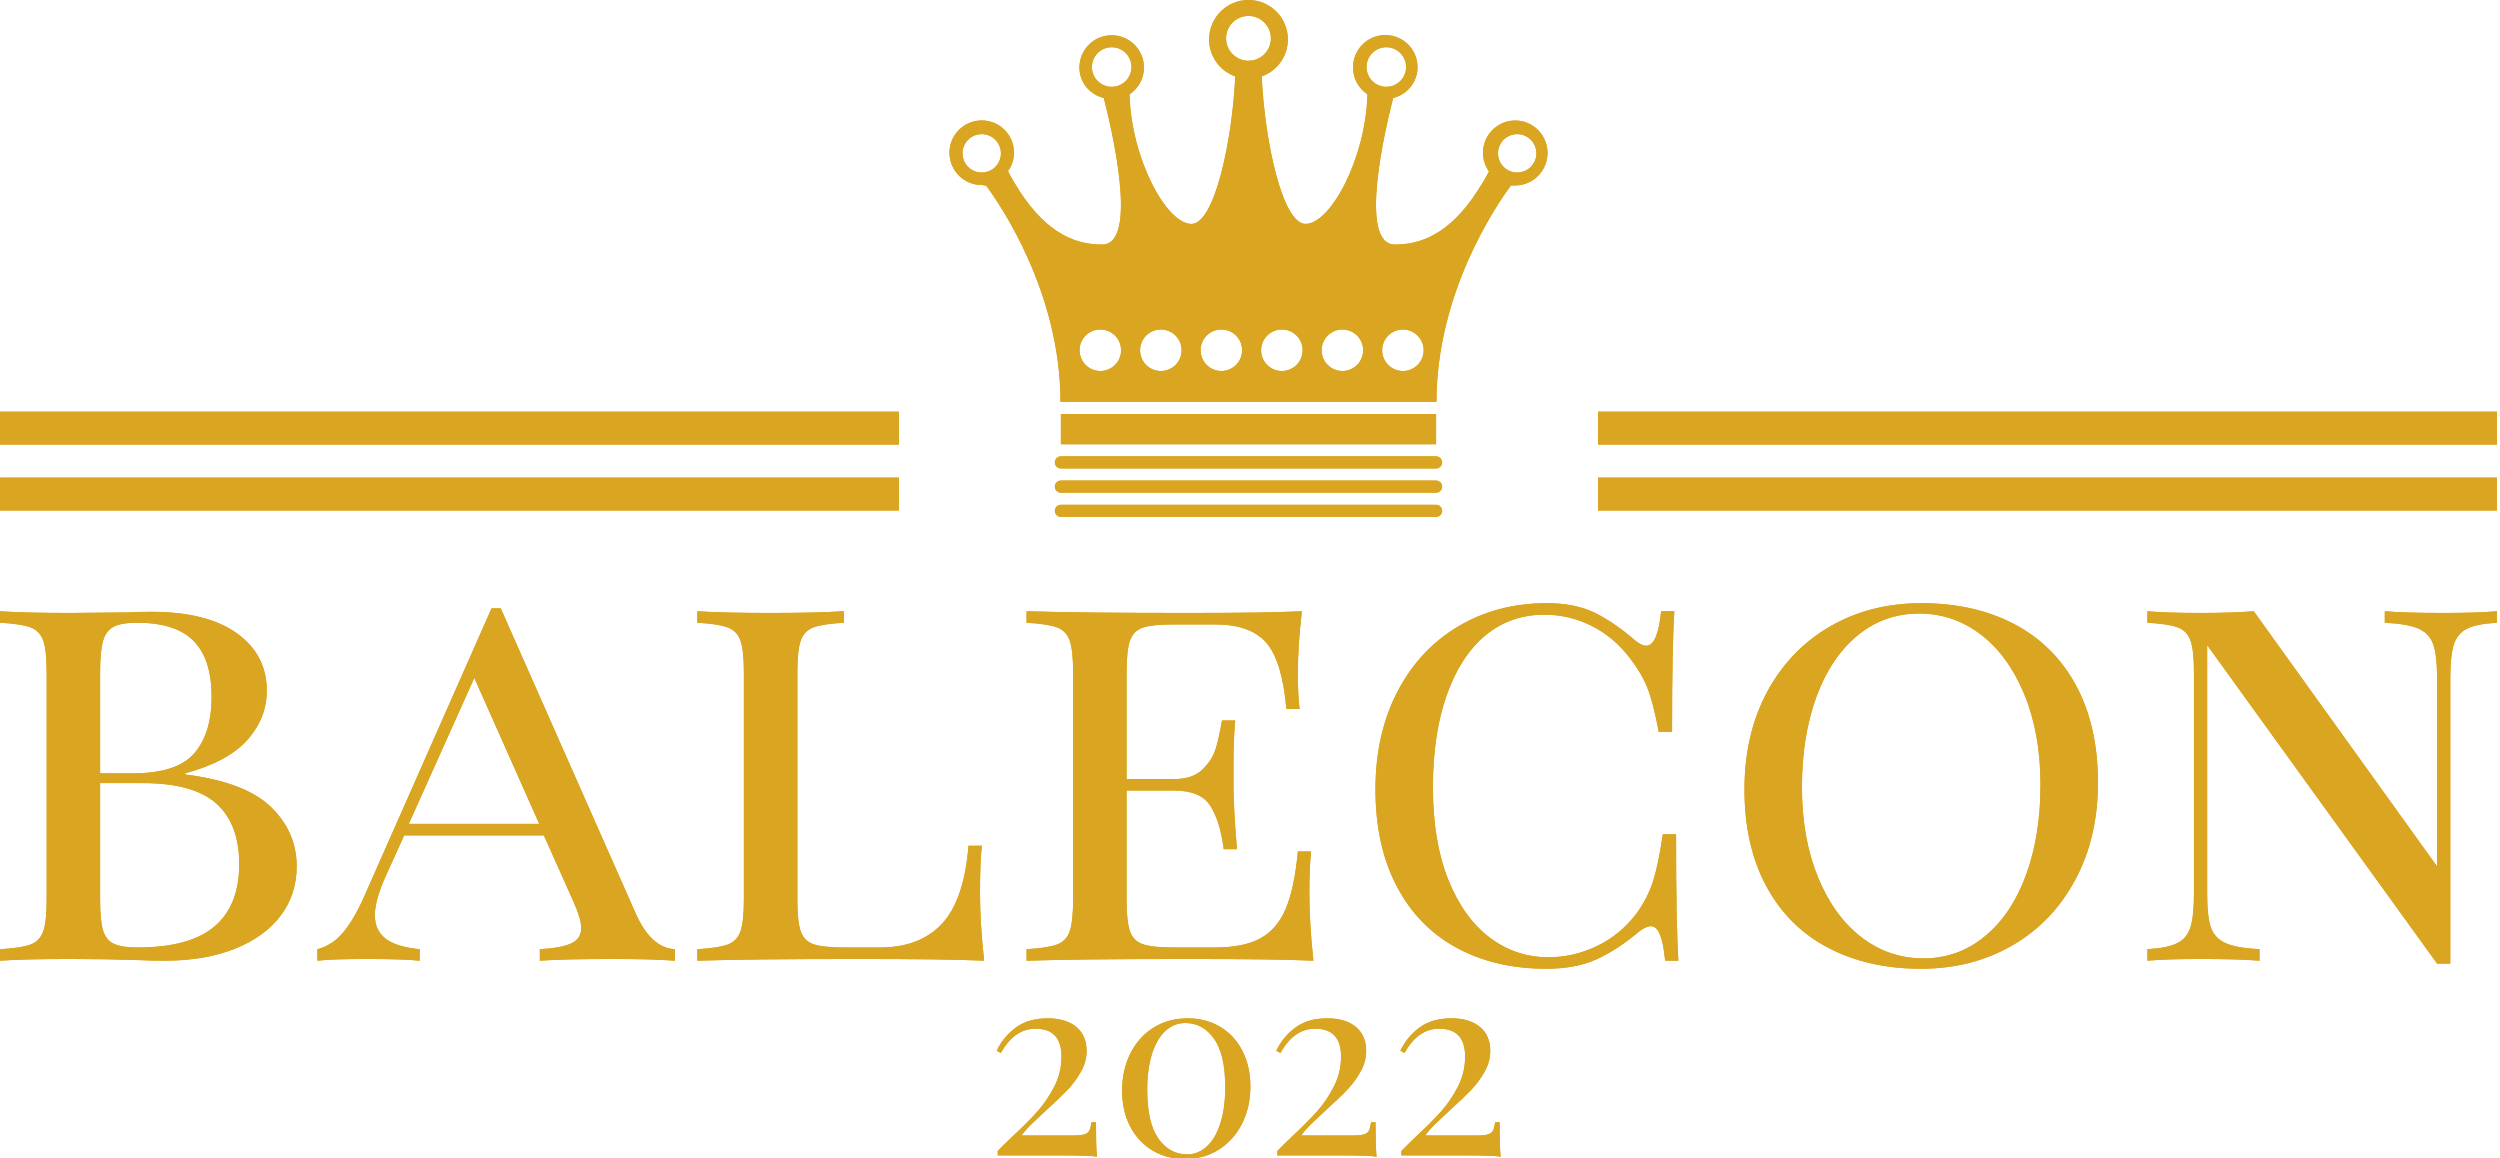 <svg xmlns="http://www.w3.org/2000/svg" fill="none" viewBox="0 0 1500 695" height="695" width="1500">
<g clip-path="url(#clip0_16_819)">
<g clip-path="url(#clip1_16_819)">
<g clip-path="url(#clip2_16_819)">
<g clip-path="url(#clip3_16_819)">
<g clip-path="url(#clip4_16_819)">
<g clip-path="url(#clip5_16_819)">
<g clip-path="url(#clip6_16_819)">
<path fill="#DAA520" d="M111.112 464.681C135.023 467.67 152.151 474.153 162.498 484.131C172.844 494.156 178.017 506.065 178.017 519.86C178.017 530.896 174.867 540.667 168.567 549.174C162.222 557.681 153.071 564.349 141.116 569.177C129.16 574.005 115.02 576.419 98.696 576.419C92.948 576.419 88.005 576.304 83.867 576.074C69.612 575.615 55.932 575.385 42.827 575.385C23.974 575.385 9.719 575.73 0.063 576.419V569.522C8.34 569.062 14.386 568.142 18.203 566.763C21.974 565.383 24.549 562.739 25.928 558.831C27.308 554.922 27.997 548.6 27.997 539.863V403.293C27.997 394.557 27.308 388.234 25.928 384.325C24.549 380.417 21.974 377.773 18.203 376.393C14.386 375.014 8.34 374.094 0.063 373.634V366.737C9.719 367.427 23.744 367.772 42.137 367.772L77.314 367.427C81.223 367.197 85.706 367.082 90.764 367.082C113.066 367.082 130.195 371.381 142.15 379.98C154.106 388.625 160.083 400.075 160.083 414.329C160.083 425.365 156.175 435.252 148.358 443.988C140.541 452.725 128.125 459.393 111.112 463.991V464.681ZM82.142 373.634C75.935 373.634 71.29 374.439 68.21 376.048C65.083 377.658 62.944 380.532 61.795 384.67C60.645 388.809 60.071 395.016 60.071 403.293V463.991H79.728C97.432 463.991 109.732 459.967 116.63 451.92C123.527 443.873 126.976 432.608 126.976 418.123C126.976 403.178 123.412 392.028 116.285 384.67C109.157 377.313 97.777 373.634 82.142 373.634ZM82.487 568.487C103.409 568.487 118.814 564.28 128.7 555.865C138.586 547.496 143.53 535.035 143.53 518.481C143.53 502.387 138.931 490.247 129.735 482.062C120.538 473.923 105.824 469.854 85.591 469.854H60.071V539.863C60.071 548.14 60.645 554.232 61.795 558.141C62.944 562.05 65.083 564.74 68.21 566.211C71.29 567.728 76.05 568.487 82.487 568.487ZM381.147 547.45C387.354 561.705 395.286 569.062 404.943 569.522V576.419C395.746 575.73 383.446 575.385 368.042 575.385C348.269 575.385 333.554 575.73 323.898 576.419V569.522C332.405 569.062 338.658 567.912 342.659 566.073C346.705 564.234 348.729 561.13 348.729 556.762C348.729 553.083 347.119 547.68 343.9 540.553L326.312 501.237H242.508L230.782 527.103C226.874 536.069 224.92 543.426 224.92 549.174C224.92 555.152 227.035 559.796 231.265 563.107C235.542 566.464 242.393 568.602 251.82 569.522V576.419C244.922 575.73 234.461 575.385 220.436 575.385C206.411 575.385 196.41 575.73 190.432 576.419V569.522C196.64 567.912 201.928 564.395 206.296 558.969C210.665 553.589 214.803 546.415 218.712 537.449L294.929 365.013H300.447L381.147 547.45ZM245.267 494.34H323.553L284.582 406.742L245.267 494.34ZM506.335 366.737V373.634C498.058 374.094 492.012 375.014 488.195 376.393C484.424 377.773 481.849 380.417 480.47 384.325C479.09 388.234 478.401 394.557 478.401 403.293V539.863C478.401 548.6 479.09 554.922 480.47 558.831C481.849 562.739 484.424 565.314 488.195 566.556C492.012 567.843 498.058 568.487 506.335 568.487H528.062C543.88 568.487 556.227 563.774 565.102 554.347C573.976 544.921 579.31 529.287 581.104 507.445H589.105C588.369 514.572 588.001 523.999 588.001 535.724C588.001 547.68 588.829 561.245 590.484 576.419C575.54 575.73 550.364 575.385 514.957 575.385C472.423 575.385 440.235 575.73 418.393 576.419V569.522C426.67 569.062 432.694 568.142 436.464 566.763C440.281 565.383 442.879 562.739 444.258 558.831C445.638 554.922 446.328 548.6 446.328 539.863V403.293C446.328 394.557 445.638 388.234 444.258 384.325C442.879 380.417 440.281 377.773 436.464 376.393C432.694 375.014 426.67 374.094 418.393 373.634V366.737C428.003 367.427 442.718 367.772 462.537 367.772C480.93 367.772 495.529 367.427 506.335 366.737ZM785.613 535.724C785.613 547.68 786.418 561.245 788.027 576.419C773.083 575.73 747.907 575.385 712.5 575.385C669.966 575.385 637.778 575.73 615.936 576.419V569.522C624.213 569.062 630.259 568.142 634.076 566.763C637.847 565.383 640.422 562.739 641.801 558.831C643.181 554.922 643.87 548.6 643.87 539.863V403.293C643.87 394.557 643.181 388.234 641.801 384.325C640.422 380.417 637.847 377.773 634.076 376.393C630.259 375.014 624.213 374.094 615.936 373.634V366.737C637.778 367.427 669.966 367.772 712.5 367.772C744.688 367.772 767.565 367.427 781.13 366.737C779.52 380.532 778.715 392.947 778.715 403.983C778.715 412.95 779.06 420.077 779.75 425.365H771.818C770.209 406.512 766.254 393.338 759.954 385.843C753.609 378.394 743.309 374.669 729.054 374.669H703.878C695.601 374.669 689.577 375.29 685.807 376.531C681.99 377.819 679.392 380.417 678.013 384.325C676.633 388.234 675.943 394.557 675.943 403.293V467.44H704.568C711.925 467.44 717.558 465.531 721.467 461.715C725.375 457.944 728.019 453.806 729.399 449.299C730.778 444.839 732.043 439.16 733.192 432.263H741.124C740.435 440.08 740.09 448.587 740.09 457.783V470.888C740.09 479.855 740.78 492.73 742.159 509.514H734.227C732.847 498.478 730.203 489.856 726.295 483.649C722.386 477.441 715.144 474.337 704.568 474.337H675.943V539.863C675.943 548.6 676.633 554.922 678.013 558.831C679.392 562.739 681.99 565.314 685.807 566.556C689.577 567.843 695.601 568.487 703.878 568.487H729.054C740.55 568.487 749.631 566.648 756.299 562.969C762.966 559.291 768.024 553.359 771.473 545.174C774.922 537.035 777.336 525.608 778.715 510.894H786.648C785.958 517.101 785.613 525.378 785.613 535.724ZM928.045 361.909C939.311 361.909 948.852 363.794 956.669 367.565C964.487 371.381 972.649 376.968 981.155 384.325C983.684 386.395 985.869 387.429 987.708 387.429C992.306 387.429 995.295 380.532 996.675 366.737H1004.61C1003.69 380.532 1003.23 404.673 1003.23 439.16H995.295C992.996 427.205 990.697 418.353 988.398 412.605C986.099 406.857 982.65 400.994 978.052 395.016C971.614 386.51 963.912 380.003 954.945 375.497C945.978 371.036 936.552 368.806 926.666 368.806C913.101 368.806 901.306 372.945 891.282 381.222C881.303 389.498 873.555 401.454 868.037 417.088C862.519 432.722 859.76 451.116 859.76 472.268C859.76 493.88 862.795 512.319 868.865 527.585C874.981 542.898 883.281 554.531 893.765 562.486C904.203 570.395 915.975 574.35 929.08 574.35C939.196 574.35 948.921 572.097 958.256 567.591C967.545 563.13 975.408 556.647 981.845 548.14C986.214 542.162 989.501 535.839 991.709 529.172C993.87 522.504 995.87 512.963 997.709 500.547H1005.64C1005.64 536.644 1006.1 561.935 1007.02 576.419H999.089C998.399 569.292 997.364 564.073 995.985 560.762C994.606 557.405 992.766 555.727 990.467 555.727C988.628 555.727 986.329 556.762 983.57 558.831C974.833 566.188 966.326 571.752 958.049 575.523C949.772 579.339 939.656 581.247 927.7 581.247C907.238 581.247 889.304 577.04 873.9 568.625C858.496 560.256 846.54 547.956 838.033 531.724C829.527 515.538 825.273 496.179 825.273 473.647C825.273 451.575 829.642 432.079 838.378 415.157C847.115 398.281 859.301 385.176 874.935 375.842C890.569 366.553 908.272 361.909 928.045 361.909ZM1152.9 361.909C1174.05 361.909 1192.61 366.093 1208.56 374.462C1224.57 382.877 1236.94 395.177 1245.67 411.363C1254.41 427.595 1258.78 446.977 1258.78 469.509C1258.78 491.581 1254.23 511.054 1245.12 527.93C1236.06 544.852 1223.49 557.957 1207.39 567.246C1191.3 576.58 1173.02 581.247 1152.56 581.247C1131.4 581.247 1112.83 577.04 1096.83 568.625C1080.87 560.256 1068.52 547.956 1059.79 531.724C1051.05 515.538 1046.68 496.179 1046.68 473.647C1046.68 451.575 1051.21 432.079 1060.27 415.157C1069.37 398.281 1081.97 385.176 1098.07 375.842C1114.16 366.553 1132.44 361.909 1152.9 361.909ZM1151.52 368.116C1137.5 368.116 1125.13 372.531 1114.41 381.359C1103.75 390.234 1095.54 402.535 1089.79 418.261C1084.04 434.033 1081.17 452.035 1081.17 472.268C1081.17 492.73 1084.39 510.779 1090.82 526.413C1097.26 542.047 1106 554.072 1117.04 562.486C1128.07 570.855 1140.37 575.04 1153.94 575.04C1167.96 575.04 1180.31 570.602 1190.98 561.728C1201.69 552.899 1209.92 540.599 1215.67 524.826C1221.42 509.1 1224.29 491.121 1224.29 470.888C1224.29 450.426 1221.07 432.378 1214.63 416.743C1208.2 401.109 1199.46 389.085 1188.42 380.67C1177.39 372.301 1165.09 368.116 1151.52 368.116ZM1498.12 366.737V373.634C1490.07 374.094 1484.09 375.29 1480.19 377.221C1476.28 379.198 1473.63 382.417 1472.25 386.877C1470.87 391.384 1470.18 398.005 1470.18 406.742V578.144H1462.25L1324.3 387.084V536.414C1324.3 545.381 1325.04 552.048 1326.51 556.417C1328.03 560.785 1330.97 563.935 1335.34 565.866C1339.71 567.843 1346.49 569.062 1355.69 569.522V576.419C1347.41 575.73 1335.68 575.385 1320.51 575.385C1306.71 575.385 1296.02 575.73 1288.44 576.419V569.522C1296.48 569.062 1302.46 567.843 1306.37 565.866C1310.28 563.935 1312.92 560.716 1314.3 556.21C1315.68 551.749 1316.37 545.151 1316.37 536.414V403.293C1316.37 394.557 1315.68 388.234 1314.3 384.325C1312.92 380.417 1310.32 377.773 1306.51 376.393C1302.74 375.014 1296.71 374.094 1288.44 373.634V366.737C1296.02 367.427 1306.71 367.772 1320.51 367.772C1332.93 367.772 1343.5 367.427 1352.24 366.737L1462.25 519.86V406.742C1462.25 397.775 1461.49 391.108 1459.98 386.739C1458.5 382.371 1455.58 379.198 1451.22 377.221C1446.85 375.29 1440.07 374.094 1430.87 373.634V366.737C1439.15 367.427 1450.87 367.772 1466.05 367.772C1479.84 367.772 1490.53 367.427 1498.12 366.737Z"></path>
</g>
</g>
<g clip-path="url(#clip7_16_819)">
<g clip-path="url(#clip8_16_819)">
<path fill="#DAA520" d="M628.643 611C635.898 611 641.599 612.71 645.745 616.131C649.891 619.551 651.964 624.37 651.964 630.589C651.964 634.839 650.855 638.953 648.636 642.933C646.398 646.934 643.703 650.593 640.552 653.91C637.38 657.226 633.204 661.217 628.021 665.881C623.772 669.819 620.61 672.794 618.538 674.805C616.465 676.836 614.599 678.992 612.941 681.272H644.501C647.299 681.272 649.403 681.034 650.813 680.557C652.202 680.101 653.155 679.324 653.674 678.225C654.192 677.147 654.607 675.52 654.917 673.343H657.56C657.56 682.879 657.768 689.771 658.182 694.021C655.902 693.503 648.18 693.243 635.017 693.243H598.637V690.6C600.399 688.735 603.405 685.781 607.655 681.739C613.563 676.245 618.486 671.302 622.424 666.907C626.363 662.492 629.762 657.485 632.623 651.889C635.463 646.292 636.883 640.332 636.883 634.01C636.883 622.816 631.701 617.219 621.336 617.219C612.837 617.219 605.893 622.09 600.503 631.833L598.016 630.434C600.71 624.837 604.545 620.193 609.52 616.504C614.495 612.835 620.87 611 628.643 611ZM712.597 611C719.852 611 726.33 612.679 732.03 616.037C737.731 619.416 742.188 624.215 745.401 630.434C748.614 636.653 750.22 643.804 750.22 651.889C750.22 660.18 748.562 667.612 745.245 674.183C741.929 680.775 737.285 685.957 731.315 689.73C725.366 693.523 718.556 695.42 710.887 695.42C703.735 695.42 697.309 693.731 691.608 690.352C685.908 686.994 681.42 682.205 678.145 675.986C674.89 669.768 673.263 662.564 673.263 654.376C673.263 646.188 674.89 638.798 678.145 632.206C681.42 625.635 686.032 620.453 691.981 616.659C697.951 612.886 704.823 611 712.597 611ZM711.197 613.798C706.741 613.798 702.771 615.374 699.289 618.525C695.827 621.696 693.132 626.309 691.204 632.362C689.297 638.435 688.343 645.618 688.343 653.91C688.343 667.073 690.572 676.816 695.029 683.138C699.485 689.46 705.238 692.622 712.286 692.622C716.743 692.622 720.702 691.015 724.164 687.802C727.646 684.589 730.341 679.946 732.248 673.872C734.176 667.819 735.14 660.647 735.14 652.355C735.14 639.296 732.911 629.605 728.455 623.282C723.998 616.96 718.245 613.798 711.197 613.798ZM796.395 611C803.65 611 809.351 612.71 813.497 616.131C817.642 619.551 819.715 624.37 819.715 630.589C819.715 634.839 818.596 638.953 816.357 642.933C814.139 646.934 811.444 650.593 808.273 653.91C805.122 657.226 800.955 661.217 795.773 665.881C791.523 669.819 788.362 672.794 786.289 674.805C784.216 676.836 782.351 678.992 780.692 681.272H812.253C815.051 681.272 817.145 681.034 818.534 680.557C819.943 680.101 820.907 679.324 821.425 678.225C821.944 677.147 822.358 675.52 822.669 673.343H825.312C825.312 682.879 825.52 689.771 825.934 694.021C823.654 693.503 815.932 693.243 802.769 693.243H766.389V690.6C768.151 688.735 771.157 685.781 775.406 681.739C781.314 676.245 786.238 671.302 790.176 666.907C794.115 662.492 797.504 657.485 800.344 651.889C803.204 646.292 804.635 640.332 804.635 634.01C804.635 622.816 799.452 617.219 789.088 617.219C780.589 617.219 773.644 622.09 768.255 631.833L765.767 630.434C768.462 624.837 772.297 620.193 777.272 616.504C782.247 612.835 788.621 611 796.395 611ZM870.834 611C878.089 611 883.79 612.71 887.935 616.131C892.081 619.551 894.154 624.37 894.154 630.589C894.154 634.839 893.045 638.953 890.827 642.933C888.588 646.934 885.894 650.593 882.743 653.91C879.571 657.226 875.394 661.217 870.212 665.881C865.962 669.819 862.801 672.794 860.728 674.805C858.655 676.836 856.79 678.992 855.131 681.272H886.692C889.49 681.272 891.594 681.034 893.004 680.557C894.393 680.101 895.346 679.324 895.864 678.225C896.383 677.147 896.797 675.52 897.108 673.343H899.751C899.751 682.879 899.958 689.771 900.373 694.021C898.093 693.503 890.371 693.243 877.208 693.243H840.828V690.6C842.59 688.735 845.596 685.781 849.845 681.739C855.753 676.245 860.676 671.302 864.615 666.907C868.554 662.492 871.953 657.485 874.814 651.889C877.654 646.292 879.074 640.332 879.074 634.01C879.074 622.816 873.891 617.219 863.527 617.219C855.028 617.219 848.083 622.09 842.694 631.833L840.206 630.434C842.901 624.837 846.736 620.193 851.711 616.504C856.686 612.835 863.06 611 870.834 611Z"></path>
</g>
</g>
</g>
</g>
<g clip-path="url(#clip9_16_819)">
<g clip-path="url(#clip10_16_819)">
<path fill="#DAA520" d="M861.653 248.399H636.525V266.555H861.653V248.399Z"></path>
<path fill="#DAA520" d="M909.151 72.302C898.465 72.302 889.798 80.977 889.798 91.667C889.798 95.839 891.138 99.706 893.385 102.865C891.359 106.939 889.042 110.625 886.388 114.714C869.184 141.242 851.58 146.711 836.965 146.729C814.645 146.685 831.308 76.696 835.905 58.809C844.296 56.689 850.517 49.328 850.517 40.276C850.517 29.59 841.853 21.028 831.163 21.028C820.476 21.028 811.802 29.753 811.802 40.443C811.802 47.175 815.244 53.127 820.466 56.594C819.482 95.069 798.305 134.34 783.356 134.34C769.42 134.34 758.81 84.474 757.019 45.853C766.166 42.589 772.717 33.893 772.717 23.628C772.717 10.581 762.147 0 749.089 0C736.032 0 725.458 10.585 725.458 23.631C725.458 33.896 732.019 42.6 741.155 45.864C739.369 84.481 728.751 134.354 714.826 134.354C699.873 134.354 678.7 95.095 677.713 56.623C682.931 53.156 686.373 47.23 686.373 40.498C686.373 29.811 677.698 21.14 667.008 21.14C656.326 21.14 647.658 29.811 647.658 40.498C647.658 49.55 653.878 56.692 662.27 58.813C666.87 76.689 683.523 146.729 661.239 146.729C661.228 146.729 661.22 146.729 661.213 146.729C646.594 146.729 628.991 141.239 611.794 114.717C609.143 110.625 606.823 106.721 604.793 102.647C607.044 99.488 608.388 95.734 608.388 91.558C608.388 80.868 599.717 72.251 589.031 72.251C578.341 72.251 569.67 80.952 569.67 91.641C569.67 102.328 578.341 111.01 589.031 111.01C589.917 111.01 590.774 111.413 591.63 111.3C600.45 123.149 636.289 175.778 636.289 241.137H749.093H861.893C861.893 175.778 897.732 123.156 906.555 111.304C907.408 111.416 908.273 111.26 909.151 111.26C919.849 111.26 928.512 102.473 928.512 91.787C928.512 81.097 919.849 72.302 909.151 72.302ZM589.034 103.512C582.669 103.512 577.506 98.355 577.506 91.994C577.506 85.628 582.669 80.472 589.034 80.472C595.396 80.472 600.556 85.628 600.556 91.994C600.556 98.355 595.396 103.512 589.034 103.512ZM660.193 222.604C653.312 222.604 647.738 217.03 647.738 210.15C647.738 203.269 653.312 197.695 660.193 197.695C667.074 197.695 672.647 203.269 672.647 210.15C672.647 217.03 667.07 222.604 660.193 222.604ZM667.012 52.092C660.461 52.092 655.146 46.776 655.146 40.214C655.146 33.66 660.461 28.341 667.012 28.341C673.57 28.341 678.889 33.66 678.889 40.214C678.893 46.776 673.57 52.092 667.012 52.092ZM696.504 222.604C689.623 222.604 684.049 217.03 684.049 210.15C684.049 203.269 689.623 197.695 696.504 197.695C703.385 197.695 708.958 203.269 708.958 210.15C708.958 217.03 703.381 222.604 696.504 222.604ZM732.815 222.604C725.934 222.604 720.36 217.03 720.36 210.15C720.36 203.269 725.934 197.695 732.815 197.695C739.696 197.695 745.269 203.269 745.269 210.15C745.269 217.03 739.692 222.604 732.815 222.604ZM735.64 23.007C735.64 15.577 741.664 9.553 749.093 9.553C756.518 9.553 762.542 15.577 762.542 23.007C762.542 30.443 756.518 36.46 749.093 36.46C741.664 36.46 735.64 30.443 735.64 23.007ZM769.126 222.604C762.245 222.604 756.671 217.03 756.671 210.15C756.671 203.269 762.245 197.695 769.126 197.695C776.006 197.695 781.58 203.269 781.58 210.15C781.58 217.03 776.003 222.604 769.126 222.604ZM805.437 222.604C798.556 222.604 792.982 217.03 792.982 210.15C792.982 203.269 798.556 197.695 805.437 197.695C812.317 197.695 817.891 203.269 817.891 210.15C817.891 217.03 812.314 222.604 805.437 222.604ZM819.914 40.214C819.914 33.66 825.23 28.341 831.791 28.341C838.352 28.341 843.665 33.66 843.665 40.214C843.665 46.776 838.352 52.092 831.791 52.092C825.23 52.092 819.914 46.776 819.914 40.214ZM841.747 222.604C834.867 222.604 829.293 217.03 829.293 210.15C829.293 203.269 834.867 197.695 841.747 197.695C848.628 197.695 854.202 203.269 854.202 210.15C854.202 217.03 848.625 222.604 841.747 222.604ZM910.324 103.512C903.955 103.512 898.799 98.355 898.799 91.994C898.799 85.628 903.955 80.472 910.324 80.472C916.69 80.472 921.842 85.628 921.842 91.994C921.842 98.355 916.69 103.512 910.324 103.512Z"></path>
<path fill="#DAA520" d="M861.653 273.817H636.525C634.517 273.817 632.894 275.44 632.894 277.448C632.894 279.456 634.517 281.079 636.525 281.079H861.653C863.661 281.079 865.284 279.456 865.284 277.448C865.284 275.44 863.661 273.817 861.653 273.817Z"></path>
<path fill="#DAA520" d="M861.653 288.341H636.525C634.517 288.341 632.894 289.965 632.894 291.973C632.894 293.981 634.517 295.604 636.525 295.604H861.653C863.661 295.604 865.284 293.981 865.284 291.973C865.284 289.965 863.661 288.341 861.653 288.341Z"></path>
<path fill="#DAA520" d="M861.653 302.866H636.525C634.517 302.866 632.894 304.489 632.894 306.497C632.894 308.505 634.517 310.128 636.525 310.128H861.653C863.661 310.128 865.284 308.505 865.284 306.497C865.284 304.489 863.661 302.866 861.653 302.866Z"></path>
</g>
</g>
<path fill="#DAA520" d="M1498.15 286.56H958.814V306.34H1498.15V286.56Z"></path>
<path fill="#DAA520" d="M539.368 286.56H0.028V306.34H539.368V286.56Z"></path>
<path fill="#DAA520" d="M1498.15 247H958.814V266.78H1498.15V247Z"></path>
<path fill="#DAA520" d="M539.368 247H0.028V266.78H539.368V247Z"></path>
</g>
</g>
<g clip-path="url(#clip11_16_819)">
<g clip-path="url(#clip12_16_819)">
<g clip-path="url(#clip13_16_819)">
<g clip-path="url(#clip14_16_819)">
<g clip-path="url(#clip15_16_819)">
<g clip-path="url(#clip16_16_819)">
<path fill="#DAA520" d="M111.112 464.681C135.023 467.67 152.151 474.153 162.498 484.131C172.844 494.156 178.017 506.065 178.017 519.86C178.017 530.896 174.867 540.667 168.567 549.174C162.222 557.681 153.071 564.349 141.116 569.177C129.16 574.005 115.02 576.419 98.696 576.419C92.948 576.419 88.005 576.304 83.867 576.074C69.612 575.615 55.932 575.385 42.827 575.385C23.974 575.385 9.719 575.73 0.063 576.419V569.522C8.34 569.062 14.386 568.142 18.203 566.763C21.974 565.383 24.549 562.739 25.928 558.831C27.308 554.922 27.997 548.6 27.997 539.863V403.293C27.997 394.557 27.308 388.234 25.928 384.325C24.549 380.417 21.974 377.773 18.203 376.393C14.386 375.014 8.34 374.094 0.063 373.634V366.737C9.719 367.427 23.744 367.772 42.137 367.772L77.314 367.427C81.223 367.197 85.706 367.082 90.764 367.082C113.066 367.082 130.195 371.381 142.15 379.98C154.106 388.625 160.083 400.075 160.083 414.329C160.083 425.365 156.175 435.252 148.358 443.988C140.541 452.725 128.125 459.393 111.112 463.991V464.681ZM82.142 373.634C75.935 373.634 71.29 374.439 68.21 376.048C65.083 377.658 62.944 380.532 61.795 384.67C60.645 388.809 60.071 395.016 60.071 403.293V463.991H79.728C97.432 463.991 109.732 459.967 116.63 451.92C123.527 443.873 126.976 432.608 126.976 418.123C126.976 403.178 123.412 392.028 116.285 384.67C109.157 377.313 97.777 373.634 82.142 373.634ZM82.487 568.487C103.409 568.487 118.814 564.28 128.7 555.865C138.586 547.496 143.53 535.035 143.53 518.481C143.53 502.387 138.931 490.247 129.735 482.062C120.538 473.923 105.824 469.854 85.591 469.854H60.071V539.863C60.071 548.14 60.645 554.232 61.795 558.141C62.944 562.05 65.083 564.74 68.21 566.211C71.29 567.728 76.05 568.487 82.487 568.487ZM381.147 547.45C387.354 561.705 395.286 569.062 404.943 569.522V576.419C395.746 575.73 383.446 575.385 368.042 575.385C348.269 575.385 333.554 575.73 323.898 576.419V569.522C332.405 569.062 338.658 567.912 342.659 566.073C346.705 564.234 348.729 561.13 348.729 556.762C348.729 553.083 347.119 547.68 343.9 540.553L326.312 501.237H242.508L230.782 527.103C226.874 536.069 224.92 543.426 224.92 549.174C224.92 555.152 227.035 559.796 231.265 563.107C235.542 566.464 242.393 568.602 251.82 569.522V576.419C244.922 575.73 234.461 575.385 220.436 575.385C206.411 575.385 196.41 575.73 190.432 576.419V569.522C196.64 567.912 201.928 564.395 206.296 558.969C210.665 553.589 214.803 546.415 218.712 537.449L294.929 365.013H300.447L381.147 547.45ZM245.267 494.34H323.553L284.582 406.742L245.267 494.34ZM506.335 366.737V373.634C498.058 374.094 492.012 375.014 488.195 376.393C484.424 377.773 481.849 380.417 480.47 384.325C479.09 388.234 478.401 394.557 478.401 403.293V539.863C478.401 548.6 479.09 554.922 480.47 558.831C481.849 562.739 484.424 565.314 488.195 566.556C492.012 567.843 498.058 568.487 506.335 568.487H528.062C543.88 568.487 556.227 563.774 565.102 554.347C573.976 544.921 579.31 529.287 581.104 507.445H589.105C588.369 514.572 588.001 523.999 588.001 535.724C588.001 547.68 588.829 561.245 590.484 576.419C575.54 575.73 550.364 575.385 514.957 575.385C472.423 575.385 440.235 575.73 418.393 576.419V569.522C426.67 569.062 432.694 568.142 436.464 566.763C440.281 565.383 442.879 562.739 444.258 558.831C445.638 554.922 446.328 548.6 446.328 539.863V403.293C446.328 394.557 445.638 388.234 444.258 384.325C442.879 380.417 440.281 377.773 436.464 376.393C432.694 375.014 426.67 374.094 418.393 373.634V366.737C428.003 367.427 442.718 367.772 462.537 367.772C480.93 367.772 495.529 367.427 506.335 366.737ZM785.613 535.724C785.613 547.68 786.418 561.245 788.027 576.419C773.083 575.73 747.907 575.385 712.5 575.385C669.966 575.385 637.778 575.73 615.936 576.419V569.522C624.213 569.062 630.259 568.142 634.076 566.763C637.847 565.383 640.422 562.739 641.801 558.831C643.181 554.922 643.87 548.6 643.87 539.863V403.293C643.87 394.557 643.181 388.234 641.801 384.325C640.422 380.417 637.847 377.773 634.076 376.393C630.259 375.014 624.213 374.094 615.936 373.634V366.737C637.778 367.427 669.966 367.772 712.5 367.772C744.688 367.772 767.565 367.427 781.13 366.737C779.52 380.532 778.715 392.947 778.715 403.983C778.715 412.95 779.06 420.077 779.75 425.365H771.818C770.209 406.512 766.254 393.338 759.954 385.843C753.609 378.394 743.309 374.669 729.054 374.669H703.878C695.601 374.669 689.577 375.29 685.807 376.531C681.99 377.819 679.392 380.417 678.013 384.325C676.633 388.234 675.943 394.557 675.943 403.293V467.44H704.568C711.925 467.44 717.558 465.531 721.467 461.715C725.375 457.944 728.019 453.806 729.399 449.299C730.778 444.839 732.043 439.16 733.192 432.263H741.124C740.435 440.08 740.09 448.587 740.09 457.783V470.888C740.09 479.855 740.78 492.73 742.159 509.514H734.227C732.847 498.478 730.203 489.856 726.295 483.649C722.386 477.441 715.144 474.337 704.568 474.337H675.943V539.863C675.943 548.6 676.633 554.922 678.013 558.831C679.392 562.739 681.99 565.314 685.807 566.556C689.577 567.843 695.601 568.487 703.878 568.487H729.054C740.55 568.487 749.631 566.648 756.299 562.969C762.966 559.291 768.024 553.359 771.473 545.174C774.922 537.035 777.336 525.608 778.715 510.894H786.648C785.958 517.101 785.613 525.378 785.613 535.724ZM928.045 361.909C939.311 361.909 948.852 363.794 956.669 367.565C964.487 371.381 972.649 376.968 981.155 384.325C983.684 386.395 985.869 387.429 987.708 387.429C992.306 387.429 995.295 380.532 996.675 366.737H1004.61C1003.69 380.532 1003.23 404.673 1003.23 439.16H995.295C992.996 427.205 990.697 418.353 988.398 412.605C986.099 406.857 982.65 400.994 978.052 395.016C971.614 386.51 963.912 380.003 954.945 375.497C945.978 371.036 936.552 368.806 926.666 368.806C913.101 368.806 901.306 372.945 891.282 381.222C881.303 389.498 873.555 401.454 868.037 417.088C862.519 432.722 859.76 451.116 859.76 472.268C859.76 493.88 862.795 512.319 868.865 527.585C874.981 542.898 883.281 554.531 893.765 562.486C904.203 570.395 915.975 574.35 929.08 574.35C939.196 574.35 948.921 572.097 958.256 567.591C967.545 563.13 975.408 556.647 981.845 548.14C986.214 542.162 989.501 535.839 991.709 529.172C993.87 522.504 995.87 512.963 997.709 500.547H1005.64C1005.64 536.644 1006.1 561.935 1007.02 576.419H999.089C998.399 569.292 997.364 564.073 995.985 560.762C994.606 557.405 992.766 555.727 990.467 555.727C988.628 555.727 986.329 556.762 983.57 558.831C974.833 566.188 966.326 571.752 958.049 575.523C949.772 579.339 939.656 581.247 927.7 581.247C907.238 581.247 889.304 577.04 873.9 568.625C858.496 560.256 846.54 547.956 838.033 531.724C829.527 515.538 825.273 496.179 825.273 473.647C825.273 451.575 829.642 432.079 838.378 415.157C847.115 398.281 859.301 385.176 874.935 375.842C890.569 366.553 908.272 361.909 928.045 361.909ZM1152.9 361.909C1174.05 361.909 1192.61 366.093 1208.56 374.462C1224.57 382.877 1236.94 395.177 1245.67 411.363C1254.41 427.595 1258.78 446.977 1258.78 469.509C1258.78 491.581 1254.23 511.054 1245.12 527.93C1236.06 544.852 1223.49 557.957 1207.39 567.246C1191.3 576.58 1173.02 581.247 1152.56 581.247C1131.4 581.247 1112.83 577.04 1096.83 568.625C1080.87 560.256 1068.52 547.956 1059.79 531.724C1051.05 515.538 1046.68 496.179 1046.68 473.647C1046.68 451.575 1051.21 432.079 1060.27 415.157C1069.37 398.281 1081.97 385.176 1098.07 375.842C1114.16 366.553 1132.44 361.909 1152.9 361.909ZM1151.52 368.116C1137.5 368.116 1125.13 372.531 1114.41 381.359C1103.75 390.234 1095.54 402.535 1089.79 418.261C1084.04 434.033 1081.17 452.035 1081.17 472.268C1081.17 492.73 1084.39 510.779 1090.82 526.413C1097.26 542.047 1106 554.072 1117.04 562.486C1128.07 570.855 1140.37 575.04 1153.94 575.04C1167.96 575.04 1180.31 570.602 1190.98 561.728C1201.69 552.899 1209.92 540.599 1215.67 524.826C1221.42 509.1 1224.29 491.121 1224.29 470.888C1224.29 450.426 1221.07 432.378 1214.63 416.743C1208.2 401.109 1199.46 389.085 1188.42 380.67C1177.39 372.301 1165.09 368.116 1151.52 368.116ZM1498.12 366.737V373.634C1490.07 374.094 1484.09 375.29 1480.19 377.221C1476.28 379.198 1473.63 382.417 1472.25 386.877C1470.87 391.384 1470.18 398.005 1470.18 406.742V578.144H1462.25L1324.3 387.084V536.414C1324.3 545.381 1325.04 552.048 1326.51 556.417C1328.03 560.785 1330.97 563.935 1335.34 565.866C1339.71 567.843 1346.49 569.062 1355.69 569.522V576.419C1347.41 575.73 1335.68 575.385 1320.51 575.385C1306.71 575.385 1296.02 575.73 1288.44 576.419V569.522C1296.48 569.062 1302.46 567.843 1306.37 565.866C1310.28 563.935 1312.92 560.716 1314.3 556.21C1315.68 551.749 1316.37 545.151 1316.37 536.414V403.293C1316.37 394.557 1315.68 388.234 1314.3 384.325C1312.92 380.417 1310.32 377.773 1306.51 376.393C1302.74 375.014 1296.71 374.094 1288.44 373.634V366.737C1296.02 367.427 1306.71 367.772 1320.51 367.772C1332.93 367.772 1343.5 367.427 1352.24 366.737L1462.25 519.86V406.742C1462.25 397.775 1461.49 391.108 1459.98 386.739C1458.5 382.371 1455.58 379.198 1451.22 377.221C1446.85 375.29 1440.07 374.094 1430.87 373.634V366.737C1439.15 367.427 1450.87 367.772 1466.05 367.772C1479.84 367.772 1490.53 367.427 1498.12 366.737Z"></path>
</g>
</g>
<g clip-path="url(#clip17_16_819)">
<g clip-path="url(#clip18_16_819)">
<path fill="#DAA520" d="M628.643 611C635.898 611 641.599 612.71 645.745 616.131C649.891 619.551 651.964 624.37 651.964 630.589C651.964 634.839 650.855 638.953 648.636 642.933C646.398 646.934 643.703 650.593 640.552 653.91C637.38 657.226 633.204 661.217 628.021 665.881C623.772 669.819 620.61 672.794 618.538 674.805C616.465 676.836 614.599 678.992 612.941 681.272H644.501C647.299 681.272 649.403 681.034 650.813 680.557C652.202 680.101 653.155 679.324 653.674 678.225C654.192 677.147 654.607 675.52 654.917 673.343H657.56C657.56 682.879 657.768 689.771 658.182 694.021C655.902 693.503 648.18 693.243 635.017 693.243H598.637V690.6C600.399 688.735 603.405 685.781 607.655 681.739C613.563 676.245 618.486 671.302 622.424 666.907C626.363 662.492 629.762 657.485 632.623 651.889C635.463 646.292 636.883 640.332 636.883 634.01C636.883 622.816 631.701 617.219 621.336 617.219C612.837 617.219 605.893 622.09 600.503 631.833L598.016 630.434C600.71 624.837 604.545 620.193 609.52 616.504C614.495 612.835 620.87 611 628.643 611ZM712.597 611C719.852 611 726.33 612.679 732.03 616.037C737.731 619.416 742.188 624.215 745.401 630.434C748.614 636.653 750.22 643.804 750.22 651.889C750.22 660.18 748.562 667.612 745.245 674.183C741.929 680.775 737.285 685.957 731.315 689.73C725.366 693.523 718.556 695.42 710.887 695.42C703.735 695.42 697.309 693.731 691.608 690.352C685.908 686.994 681.42 682.205 678.145 675.986C674.89 669.768 673.263 662.564 673.263 654.376C673.263 646.188 674.89 638.798 678.145 632.206C681.42 625.635 686.032 620.453 691.981 616.659C697.951 612.886 704.823 611 712.597 611ZM711.197 613.798C706.741 613.798 702.771 615.374 699.289 618.525C695.827 621.696 693.132 626.309 691.204 632.362C689.297 638.435 688.343 645.618 688.343 653.91C688.343 667.073 690.572 676.816 695.029 683.138C699.485 689.46 705.238 692.622 712.286 692.622C716.743 692.622 720.702 691.015 724.164 687.802C727.646 684.589 730.341 679.946 732.248 673.872C734.176 667.819 735.14 660.647 735.14 652.355C735.14 639.296 732.911 629.605 728.455 623.282C723.998 616.96 718.245 613.798 711.197 613.798ZM796.395 611C803.65 611 809.351 612.71 813.497 616.131C817.642 619.551 819.715 624.37 819.715 630.589C819.715 634.839 818.596 638.953 816.357 642.933C814.139 646.934 811.444 650.593 808.273 653.91C805.122 657.226 800.955 661.217 795.773 665.881C791.523 669.819 788.362 672.794 786.289 674.805C784.216 676.836 782.351 678.992 780.692 681.272H812.253C815.051 681.272 817.145 681.034 818.534 680.557C819.943 680.101 820.907 679.324 821.425 678.225C821.944 677.147 822.358 675.52 822.669 673.343H825.312C825.312 682.879 825.52 689.771 825.934 694.021C823.654 693.503 815.932 693.243 802.769 693.243H766.389V690.6C768.151 688.735 771.157 685.781 775.406 681.739C781.314 676.245 786.238 671.302 790.176 666.907C794.115 662.492 797.504 657.485 800.344 651.889C803.204 646.292 804.635 640.332 804.635 634.01C804.635 622.816 799.452 617.219 789.088 617.219C780.589 617.219 773.644 622.09 768.255 631.833L765.767 630.434C768.462 624.837 772.297 620.193 777.272 616.504C782.247 612.835 788.621 611 796.395 611ZM870.834 611C878.089 611 883.79 612.71 887.935 616.131C892.081 619.551 894.154 624.37 894.154 630.589C894.154 634.839 893.045 638.953 890.827 642.933C888.588 646.934 885.894 650.593 882.743 653.91C879.571 657.226 875.394 661.217 870.212 665.881C865.962 669.819 862.801 672.794 860.728 674.805C858.655 676.836 856.79 678.992 855.131 681.272H886.692C889.49 681.272 891.594 681.034 893.004 680.557C894.393 680.101 895.346 679.324 895.864 678.225C896.383 677.147 896.797 675.52 897.108 673.343H899.751C899.751 682.879 899.958 689.771 900.373 694.021C898.093 693.503 890.371 693.243 877.208 693.243H840.828V690.6C842.59 688.735 845.596 685.781 849.845 681.739C855.753 676.245 860.676 671.302 864.615 666.907C868.554 662.492 871.953 657.485 874.814 651.889C877.654 646.292 879.074 640.332 879.074 634.01C879.074 622.816 873.891 617.219 863.527 617.219C855.028 617.219 848.083 622.09 842.694 631.833L840.206 630.434C842.901 624.837 846.736 620.193 851.711 616.504C856.686 612.835 863.06 611 870.834 611Z"></path>
</g>
</g>
</g>
</g>
<g clip-path="url(#clip19_16_819)">
<g clip-path="url(#clip20_16_819)">
<path fill="#DAA520" d="M861.653 248.399H636.525V266.555H861.653V248.399Z"></path>
<path fill="#DAA520" d="M909.151 72.302C898.465 72.302 889.798 80.977 889.798 91.667C889.798 95.839 891.138 99.706 893.385 102.865C891.359 106.939 889.042 110.625 886.388 114.714C869.184 141.242 851.58 146.711 836.965 146.729C814.645 146.685 831.308 76.696 835.905 58.809C844.296 56.689 850.517 49.328 850.517 40.276C850.517 29.59 841.853 21.028 831.163 21.028C820.476 21.028 811.802 29.753 811.802 40.443C811.802 47.175 815.244 53.127 820.466 56.594C819.482 95.069 798.305 134.34 783.356 134.34C769.42 134.34 758.81 84.474 757.019 45.853C766.166 42.589 772.717 33.893 772.717 23.628C772.717 10.581 762.147 0 749.089 0C736.032 0 725.458 10.585 725.458 23.631C725.458 33.896 732.019 42.6 741.155 45.864C739.369 84.481 728.751 134.354 714.826 134.354C699.873 134.354 678.7 95.095 677.713 56.623C682.931 53.156 686.373 47.23 686.373 40.498C686.373 29.811 677.698 21.14 667.008 21.14C656.326 21.14 647.658 29.811 647.658 40.498C647.658 49.55 653.878 56.692 662.27 58.813C666.87 76.689 683.523 146.729 661.239 146.729C661.228 146.729 661.22 146.729 661.213 146.729C646.594 146.729 628.991 141.239 611.794 114.717C609.143 110.625 606.823 106.721 604.793 102.647C607.044 99.488 608.388 95.734 608.388 91.558C608.388 80.868 599.717 72.251 589.031 72.251C578.341 72.251 569.67 80.952 569.67 91.641C569.67 102.328 578.341 111.01 589.031 111.01C589.917 111.01 590.774 111.413 591.63 111.3C600.45 123.149 636.289 175.778 636.289 241.137H749.093H861.893C861.893 175.778 897.732 123.156 906.555 111.304C907.408 111.416 908.273 111.26 909.151 111.26C919.849 111.26 928.512 102.473 928.512 91.787C928.512 81.097 919.849 72.302 909.151 72.302ZM589.034 103.512C582.669 103.512 577.506 98.355 577.506 91.994C577.506 85.628 582.669 80.472 589.034 80.472C595.396 80.472 600.556 85.628 600.556 91.994C600.556 98.355 595.396 103.512 589.034 103.512ZM660.193 222.604C653.312 222.604 647.738 217.03 647.738 210.15C647.738 203.269 653.312 197.695 660.193 197.695C667.074 197.695 672.647 203.269 672.647 210.15C672.647 217.03 667.07 222.604 660.193 222.604ZM667.012 52.092C660.461 52.092 655.146 46.776 655.146 40.214C655.146 33.66 660.461 28.341 667.012 28.341C673.57 28.341 678.889 33.66 678.889 40.214C678.893 46.776 673.57 52.092 667.012 52.092ZM696.504 222.604C689.623 222.604 684.049 217.03 684.049 210.15C684.049 203.269 689.623 197.695 696.504 197.695C703.385 197.695 708.958 203.269 708.958 210.15C708.958 217.03 703.381 222.604 696.504 222.604ZM732.815 222.604C725.934 222.604 720.36 217.03 720.36 210.15C720.36 203.269 725.934 197.695 732.815 197.695C739.696 197.695 745.269 203.269 745.269 210.15C745.269 217.03 739.692 222.604 732.815 222.604ZM735.64 23.007C735.64 15.577 741.664 9.553 749.093 9.553C756.518 9.553 762.542 15.577 762.542 23.007C762.542 30.443 756.518 36.46 749.093 36.46C741.664 36.46 735.64 30.443 735.64 23.007ZM769.126 222.604C762.245 222.604 756.671 217.03 756.671 210.15C756.671 203.269 762.245 197.695 769.126 197.695C776.006 197.695 781.58 203.269 781.58 210.15C781.58 217.03 776.003 222.604 769.126 222.604ZM805.437 222.604C798.556 222.604 792.982 217.03 792.982 210.15C792.982 203.269 798.556 197.695 805.437 197.695C812.317 197.695 817.891 203.269 817.891 210.15C817.891 217.03 812.314 222.604 805.437 222.604ZM819.914 40.214C819.914 33.66 825.23 28.341 831.791 28.341C838.352 28.341 843.665 33.66 843.665 40.214C843.665 46.776 838.352 52.092 831.791 52.092C825.23 52.092 819.914 46.776 819.914 40.214ZM841.747 222.604C834.867 222.604 829.293 217.03 829.293 210.15C829.293 203.269 834.867 197.695 841.747 197.695C848.628 197.695 854.202 203.269 854.202 210.15C854.202 217.03 848.625 222.604 841.747 222.604ZM910.324 103.512C903.955 103.512 898.799 98.355 898.799 91.994C898.799 85.628 903.955 80.472 910.324 80.472C916.69 80.472 921.842 85.628 921.842 91.994C921.842 98.355 916.69 103.512 910.324 103.512Z"></path>
<path fill="#DAA520" d="M861.653 273.817H636.525C634.517 273.817 632.894 275.44 632.894 277.448C632.894 279.456 634.517 281.079 636.525 281.079H861.653C863.661 281.079 865.284 279.456 865.284 277.448C865.284 275.44 863.661 273.817 861.653 273.817Z"></path>
<path fill="#DAA520" d="M861.653 288.341H636.525C634.517 288.341 632.894 289.965 632.894 291.973C632.894 293.981 634.517 295.604 636.525 295.604H861.653C863.661 295.604 865.284 293.981 865.284 291.973C865.284 289.965 863.661 288.341 861.653 288.341Z"></path>
<path fill="#DAA520" d="M861.653 302.866H636.525C634.517 302.866 632.894 304.489 632.894 306.497C632.894 308.505 634.517 310.128 636.525 310.128H861.653C863.661 310.128 865.284 308.505 865.284 306.497C865.284 304.489 863.661 302.866 861.653 302.866Z"></path>
</g>
</g>
<path fill="#DAA520" d="M1498.15 286.56H958.814V306.34H1498.15V286.56Z"></path>
<path fill="#DAA520" d="M539.368 286.56H0.028V306.34H539.368V286.56Z"></path>
<path fill="#DAA520" d="M1498.15 247H958.814V266.78H1498.15V247Z"></path>
<path fill="#DAA520" d="M539.368 247H0.028V266.78H539.368V247Z"></path>
</g>
</g>
</g>
<defs>
<clipPath id="clip0_16_819">
<rect fill="white" height="695" width="1500"></rect>
</clipPath>
<clipPath id="clip1_16_819">
<rect transform="translate(0.028)" fill="white" height="801.919" width="1498.13"></rect>
</clipPath>
<clipPath id="clip2_16_819">
<rect transform="translate(0.028)" fill="white" height="801.919" width="1498.13"></rect>
</clipPath>
<clipPath id="clip3_16_819">
<rect transform="translate(0.028 361.909)" fill="white" height="440.01" width="1498.13"></rect>
</clipPath>
<clipPath id="clip4_16_819">
<rect transform="translate(0.028 361.909)" fill="white" height="440.01" width="1498.13"></rect>
</clipPath>
<clipPath id="clip5_16_819">
<rect transform="translate(0.028 361.909)" fill="white" height="219.339" width="1498.13"></rect>
</clipPath>
<clipPath id="clip6_16_819">
<rect transform="translate(0.028 361.909)" fill="white" height="219.339" width="1498.13"></rect>
</clipPath>
<clipPath id="clip7_16_819">
<rect transform="translate(598 611)" fill="white" height="84.42" width="302.389"></rect>
</clipPath>
<clipPath id="clip8_16_819">
<rect transform="translate(598 611)" fill="white" height="84.42" width="302.389"></rect>
</clipPath>
<clipPath id="clip9_16_819">
<rect transform="translate(539.368)" fill="white" height="310.128" width="419.447"></rect>
</clipPath>
<clipPath id="clip10_16_819">
<rect transform="translate(569.67)" fill="white" height="310.128" width="358.843"></rect>
</clipPath>
<clipPath id="clip11_16_819">
<rect transform="translate(0.028)" fill="white" height="801.919" width="1498.13"></rect>
</clipPath>
<clipPath id="clip12_16_819">
<rect transform="translate(0.028)" fill="white" height="801.919" width="1498.13"></rect>
</clipPath>
<clipPath id="clip13_16_819">
<rect transform="translate(0.028 361.909)" fill="white" height="440.01" width="1498.13"></rect>
</clipPath>
<clipPath id="clip14_16_819">
<rect transform="translate(0.028 361.909)" fill="white" height="440.01" width="1498.13"></rect>
</clipPath>
<clipPath id="clip15_16_819">
<rect transform="translate(0.028 361.909)" fill="white" height="219.339" width="1498.13"></rect>
</clipPath>
<clipPath id="clip16_16_819">
<rect transform="translate(0.028 361.909)" fill="white" height="219.339" width="1498.13"></rect>
</clipPath>
<clipPath id="clip17_16_819">
<rect transform="translate(598 611)" fill="white" height="84.42" width="302.389"></rect>
</clipPath>
<clipPath id="clip18_16_819">
<rect transform="translate(598 611)" fill="white" height="84.42" width="302.389"></rect>
</clipPath>
<clipPath id="clip19_16_819">
<rect transform="translate(539.368)" fill="white" height="310.128" width="419.447"></rect>
</clipPath>
<clipPath id="clip20_16_819">
<rect transform="translate(569.67)" fill="white" height="310.128" width="358.843"></rect>
</clipPath>
</defs>
</svg>
